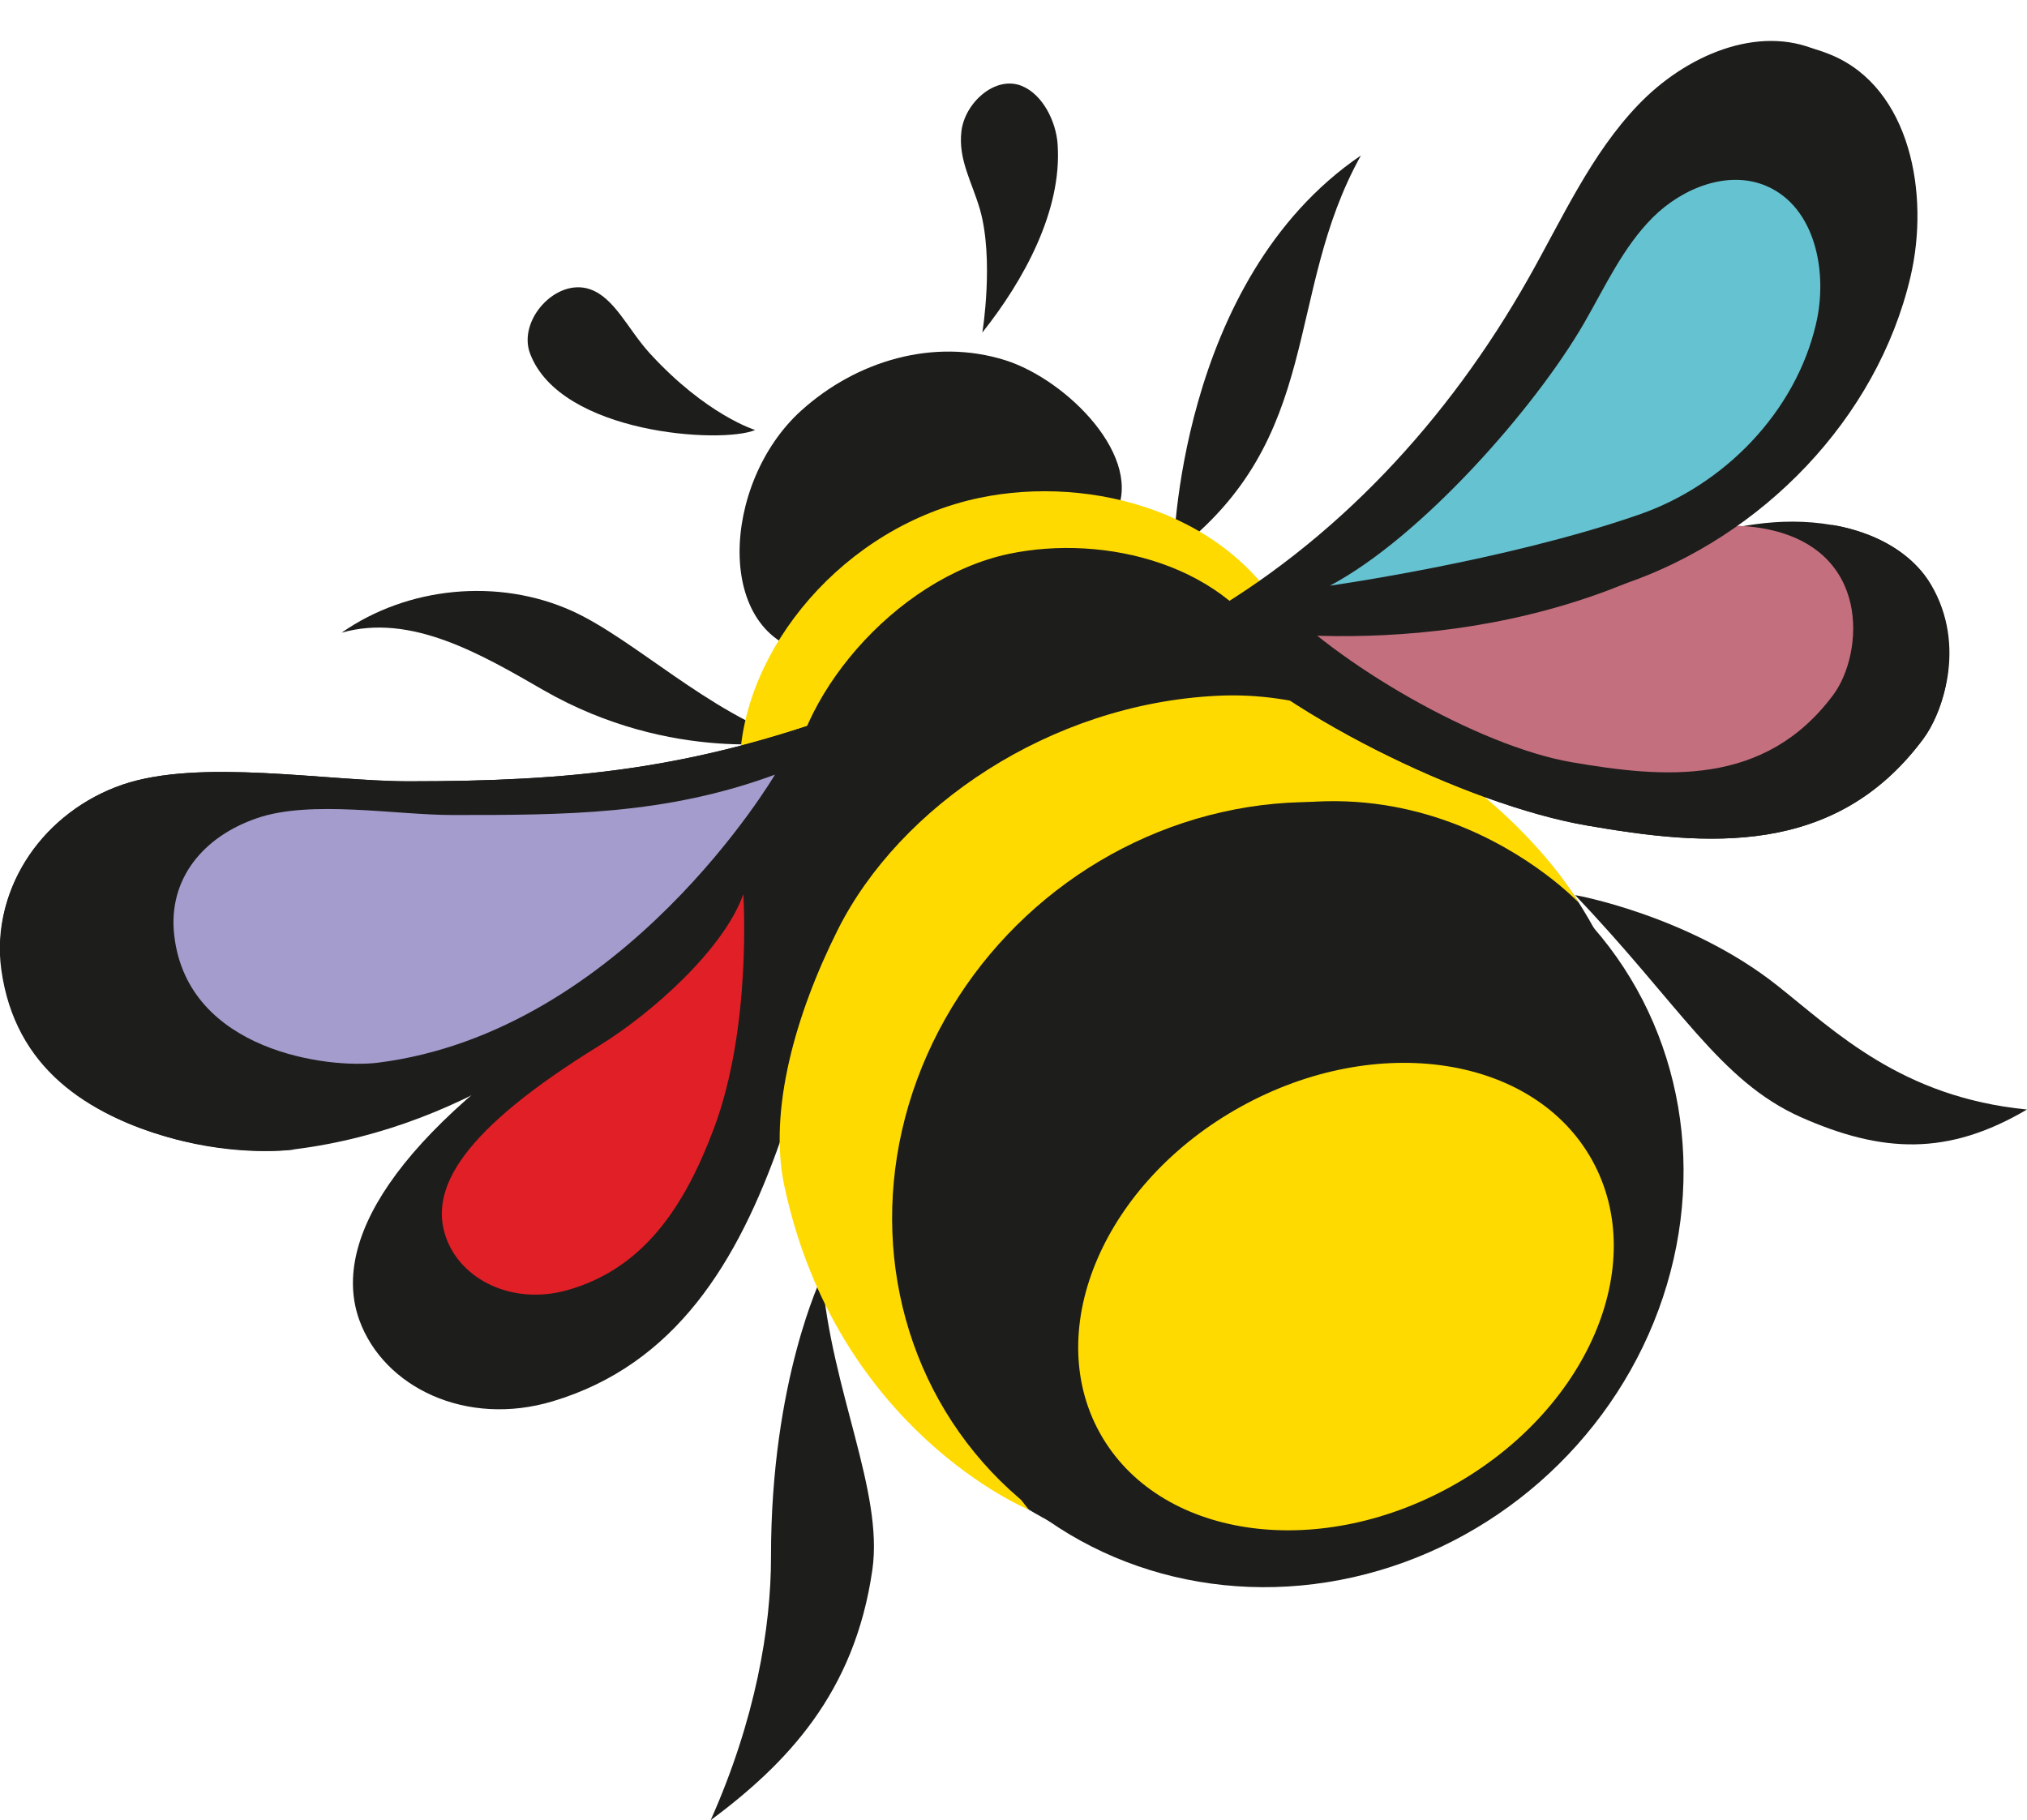 <?xml version="1.0" encoding="UTF-8"?> <!-- Generator: Adobe Illustrator 24.0.1, SVG Export Plug-In . SVG Version: 6.00 Build 0) --> <svg xmlns="http://www.w3.org/2000/svg" xmlns:xlink="http://www.w3.org/1999/xlink" id="Layer_1" x="0px" y="0px" viewBox="0 0 97.38 87.46" style="enable-background:new 0 0 97.38 87.46;" xml:space="preserve"> <style type="text/css"> .st0{fill:#1D1D1B;} .st1{fill:#FEDA01;} .st2{fill:#E01F26;} .st3{fill:#A49CCC;} .st4{fill:#C46F7E;} .st5{fill:#65C2D0;} </style> <g> <g> <g> <path class="st0" d="M39,31.39c-4.72-0.78-4.36-8.18-0.51-11.66c2.67-2.41,6.38-3.5,9.81-2.42c2.97,0.94,6.74,4.72,5.26,7.46 C51.63,28.37,43.03,32.06,39,31.39z"></path> </g> <g> <path class="st0" d="M47.08,10.07c-0.38-1.32-1.06-2.41-0.89-3.78c0.17-1.36,1.63-2.68,2.9-2.16c1.01,0.41,1.65,1.72,1.72,2.81 c0.22,3.18-1.63,6.54-3.62,9.04C47.2,15.98,47.76,12.46,47.08,10.07z"></path> </g> <g> <path class="st0" d="M31.22,16.98c-1.05-1.15-1.69-2.67-2.87-3.08c-1.63-0.57-3.5,1.49-2.88,3.1c1.47,3.86,9.22,4.34,10.81,3.66 C36.27,20.66,33.93,19.94,31.22,16.98z"></path> </g> <g> <path class="st0" d="M38.12,35.6c-4.1-1.36-7.69-4.92-10.65-6.25c-3.53-1.59-7.89-1.17-11.06,1.05c3.33-0.95,6.7,1.03,9.7,2.76 C32.31,36.72,38.12,35.6,38.12,35.6z"></path> </g> <g> <path class="st0" d="M65.38,7.47c-3.73,6.7-1.72,13.57-9,19.1C56.37,26.57,56.55,13.48,65.38,7.47z"></path> </g> <g> <path class="st0" d="M85.38,47.35c2.78,2.2,5.96,5.37,12,5.96c-3.8,2.24-6.95,2.1-10.86,0.37c-3.91-1.74-5.85-5.44-10.85-10.67 C75.68,43,81.14,43.99,85.38,47.35z"></path> </g> <g> <path class="st0" d="M37.04,74.82c0,3.38-0.74,7.79-2.9,12.64c3.62-2.7,6.92-6.08,7.77-12.04c0.54-3.76-1.97-8.61-2.42-14.11 C39.5,61.31,37.03,66.3,37.04,74.82z"></path> </g> <g> <path class="st1" d="M35.54,36.71c0.12-5.48,4.97-11.42,11.52-12.79c5.36-1.12,12.21,0.67,15,6.33 c2.43,4.91,2.06,11.97-4.14,16.02c-2.16,1.41-8.42,5.13-12.88,3.52C42.45,48.84,35.31,47.08,35.54,36.71z"></path> </g> <g> <path class="st0" d="M37.94,38.34c0.1-4.64,4.99-10.56,10.54-11.73c4.55-0.95,10.61,0.44,12.98,5.24 c2.06,4.16,0.71,11.16-4.55,14.59c-1.83,1.2-12.15,9.37-15.92,8C38.79,53.64,37.75,47.13,37.94,38.34z"></path> </g> <g> <path class="st0" d="M38.07,37.51c-1.66,3.79-5.28,8.06-9.56,10.8c-9.85,6.31-12.55,11.49-11.25,15.11 c1.18,3.26,5.16,5.15,9.29,3.91c5.92-1.77,8.9-6.71,10.95-12.54C40.27,46.95,38.07,37.51,38.07,37.51z"></path> </g> <g> <path class="st2" d="M35.71,42.96c-0.91,2.6-4.34,5.69-6.92,7.28c-6.6,4.07-8.16,6.86-7.38,9.17c0.7,2.07,3.19,3.31,5.81,2.59 c3.75-1.04,5.7-4.12,7.07-7.76C36.14,49.33,35.71,42.96,35.71,42.96z"></path> </g> <g> <path class="st0" d="M40.79,34.18c-7.6,2.79-13.36,3.36-21.16,3.36c-3.93,0-10.02-1.11-13.74,0.16s-6.27,4.81-5.82,8.71 c0.92,8.03,10.69,9.24,14.09,8.81C31.2,53.08,40.79,34.18,40.79,34.18z"></path> </g> <g> <path class="st0" d="M40.79,34.18c-7.6,2.79-13.36,3.36-21.16,3.36c-3.93,0-10.02-1.11-13.74,0.16s-6.36,4.98-5.83,8.87 c0.66,4.81,4.19,6.96,8.05,8.08c3.36,0.97,6.05,0.58,6.05,0.58s-3.19-0.31-5.34-1.96c-2.75-2.11-4.79-6.18-1.39-9.85 c4.65-5,12.39-1.75,20.84-3.93C35.18,37.71,40.79,34.18,40.79,34.18z"></path> </g> <g> <path class="st3" d="M37.23,37.22c-5.27,1.94-10.08,1.94-15.49,1.94c-2.73,0-6.81-0.74-9.39,0.15c-2.58,0.88-4.29,2.92-3.98,5.63 c0.64,5.58,7.42,6.42,9.79,6.12C29.98,49.57,37.23,37.22,37.23,37.22z"></path> </g> <g> <path class="st0" d="M51.42,73.6c20.06,9.54,35.26-13.14,24.42-30.24c-2.1-3.32-8.87-10.35-17.35-9.94 c-8.08,0.39-15.28,5.34-18.24,11.24C32.52,60.06,44.33,70.23,51.42,73.6z"></path> </g> <g> <path class="st1" d="M49.43,72.54c0,0-4.26-4.94-4.84-12.94c-0.43-5.93,2.86-13.88,9.32-17.93c12.81-8.03,21.93,1.7,21.93,1.7 s-0.29-0.47-0.47-0.73c-2.46-3.56-8.97-9.6-16.88-9.21c-8.08,0.39-15.28,5.34-18.24,11.24c-2.04,4.07-3.34,8.69-2.57,12.31 C40.2,68.76,49.43,72.54,49.43,72.54z"></path> </g> <ellipse transform="matrix(0.752 -0.659 0.659 0.752 -22.517 54.983)" class="st0" cx="61.88" cy="57.44" rx="19.5" ry="18.36"></ellipse> <g> <g> <path class="st0" d="M57.35,29.9c3.92,4.31,13.13,8.77,18.87,9.76c5.74,1,11.93,1.55,16.17-4.15c1.89-2.53,2.42-9.13-4.4-10.29 c-4.93-0.84-9.54,1.92-14.37,3.22C66.34,30.41,57.35,29.9,57.35,29.9z"></path> </g> <g> <path class="st0" d="M57.35,29.9c3.92,4.31,13.13,8.77,18.87,9.76c5.74,1,11.93,1.55,16.17-4.15c0.89-1.2,2.13-4.44,0.38-7.42 c-1.46-2.48-4.78-2.87-4.78-2.87s2.52,2.18,0.27,6.47c-1.42,2.71-5.09,5.05-11.65,4.51c-6.82-0.56-11.89-6.62-11.89-6.62 L57.35,29.9z"></path> </g> <g> <path class="st4" d="M61.09,28.53c3.05,3.35,9.94,7.32,14.4,8.09c4.46,0.77,9.28,1.2,12.58-3.23c1.47-1.97,1.88-7.1-3.42-8.01 c-3.84-0.65-7.42,1.49-11.18,2.5C67.8,29.42,61.09,28.53,61.09,28.53z"></path> </g> <g> <path class="st0" d="M57.35,29.9c6.85-3.87,12.23-9.72,16.08-16.53c1.63-2.88,3.01-5.98,5.28-8.34c2.27-2.37,5.75-3.87,8.62-2.6 c3.62,1.6,4.47,6.69,3.49,10.75c-1.67,6.94-7.12,12.77-13.58,15.19C67.15,32.15,57.35,29.9,57.35,29.9z"></path> </g> <g> <path class="st0" d="M57.35,29.9c12.6-0.2,24.37-5.88,27.28-13c2.08-5.08,2.03-8.23-0.06-10.55c-2.44-2.72-5.41-1.28-5.41-1.28 S83.01,0.54,88,2.65c3.77,1.59,4.72,6.67,3.78,10.66c-1.6,6.81-7.12,12.47-13.73,14.74C67.73,31.6,57.35,29.9,57.35,29.9z"></path> </g> <g> <path class="st5" d="M63.89,28.14c4.35-2.3,9.83-8.49,12.22-12.63c1.01-1.75,1.86-3.63,3.29-5.06c1.43-1.43,3.65-2.31,5.49-1.5 c2.33,1.02,2.94,4.15,2.35,6.63c-0.99,4.23-4.42,7.75-8.54,9.16C72.3,26.96,63.89,28.14,63.89,28.14z"></path> </g> </g> </g> <ellipse transform="matrix(0.875 -0.484 0.484 0.875 -22.087 39.046)" class="st1" cx="64.66" cy="62.34" rx="13.52" ry="10.43"></ellipse> </g> </svg> 